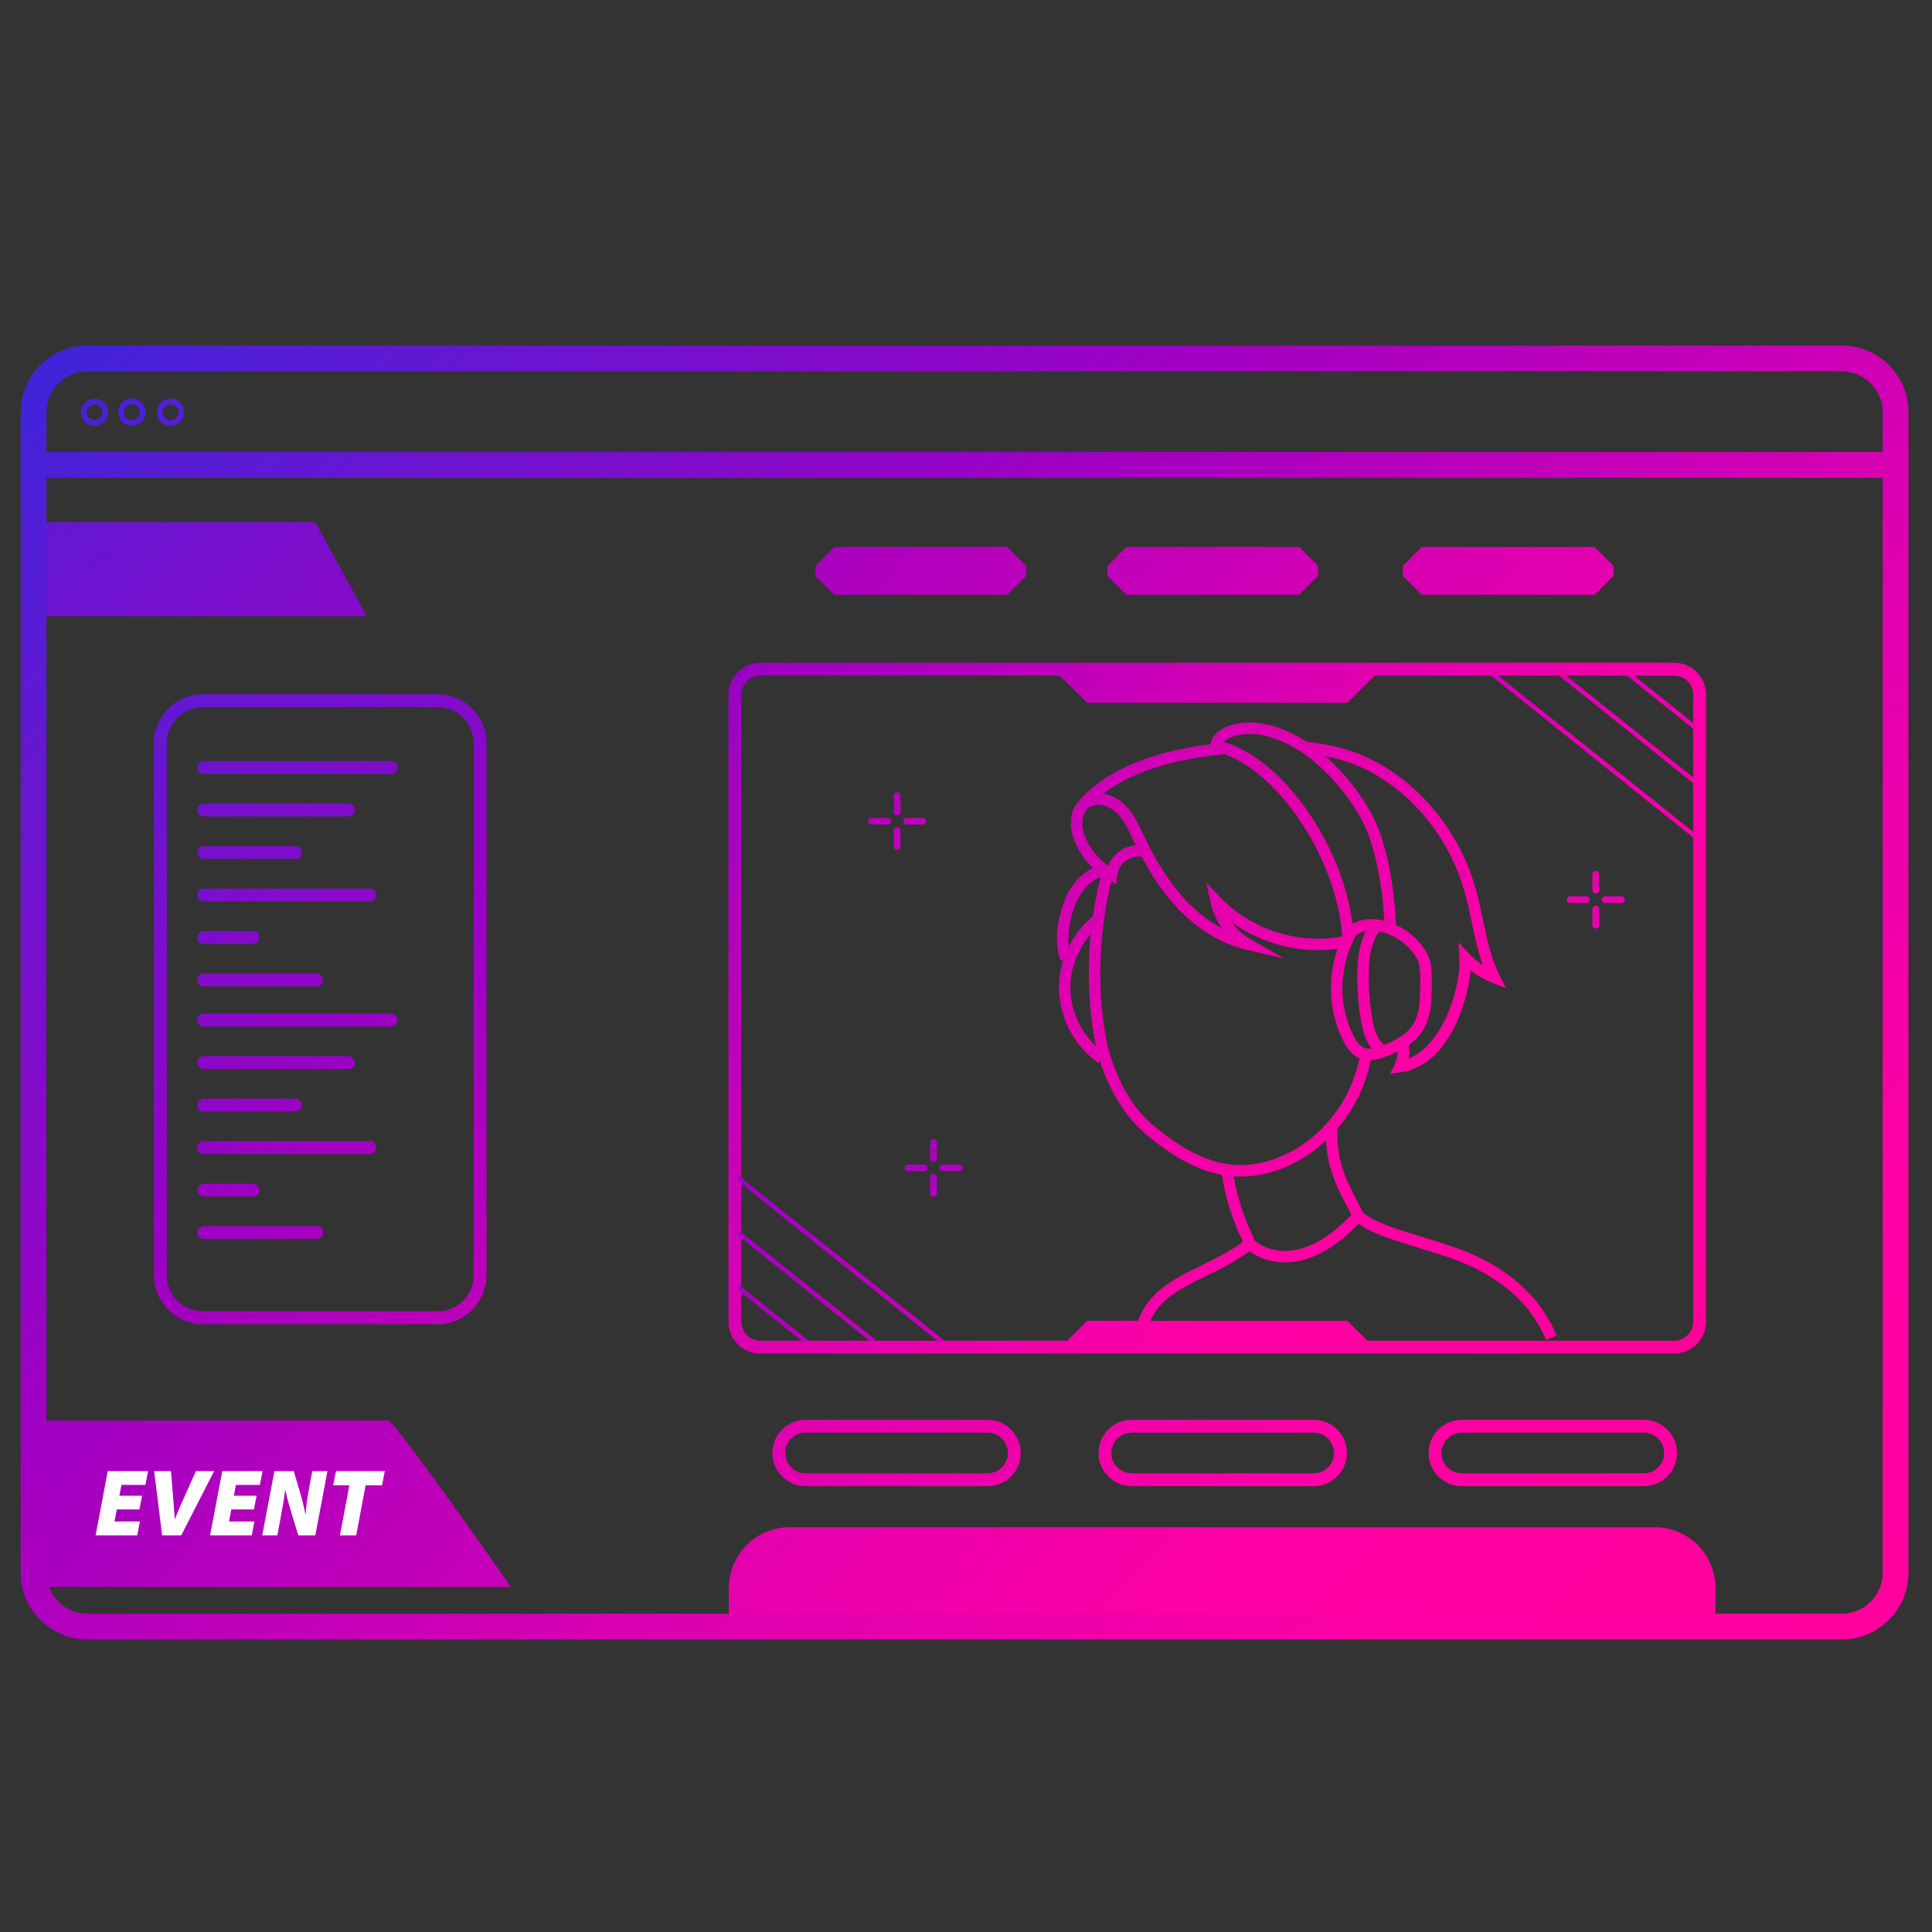 <?xml version="1.0" encoding="UTF-8"?>
<svg xmlns="http://www.w3.org/2000/svg" xmlns:xlink="http://www.w3.org/1999/xlink" id="a" viewBox="0 0 150 150">
  <rect x="0" y="0" width="150" height="150" fill="#333333" stroke="none"/>
  <defs>
    <linearGradient id="b" x1="-73.229" y1="37.719" x2="189.341" y2="268.451" gradientUnits="userSpaceOnUse">
      <stop offset="0" stop-color="#0035e9"></stop>
      <stop offset=".136" stop-color="#501fd7"></stop>
      <stop offset=".302" stop-color="#9f00c3"></stop>
      <stop offset=".452" stop-color="#dc00b1"></stop>
      <stop offset=".582" stop-color="#ff00a5"></stop>
      <stop offset=".686" stop-color="#ff009c"></stop>
      <stop offset=".751" stop-color="#f09"></stop>
      <stop offset="1" stop-color="#eb002c"></stop>
    </linearGradient>
    <linearGradient id="c" x1="-7.422" y1="-27.341" x2="218.301" y2="177.635" xlink:href="#b"></linearGradient>
    <linearGradient id="d" x1="2.821" y1="-38.622" x2="228.545" y2="166.354" xlink:href="#b"></linearGradient>
    <linearGradient id="e" x1="13.189" y1="-50.038" x2="238.912" y2="154.937" xlink:href="#b"></linearGradient>
    <linearGradient id="f" x1="-23.658" y1="30.796" x2="152.313" y2="203.276" xlink:href="#b"></linearGradient>
    <linearGradient id="g" x1="-15.145" y1="22.11" x2="160.827" y2="194.59" xlink:href="#b"></linearGradient>
    <linearGradient id="h" x1="-17.603" y1="24.618" x2="158.369" y2="197.098" xlink:href="#b"></linearGradient>
    <linearGradient id="i" x1="-20.262" y1="27.331" x2="155.709" y2="199.811" xlink:href="#b"></linearGradient>
    <linearGradient id="j" x1="-20.497" y1="27.571" x2="155.474" y2="200.051" xlink:href="#b"></linearGradient>
    <linearGradient id="k" x1="-24.37" y1="31.522" x2="151.602" y2="204.002" xlink:href="#b"></linearGradient>
    <linearGradient id="l" x1="-24.807" y1="31.968" x2="151.165" y2="204.448" xlink:href="#b"></linearGradient>
    <linearGradient id="m" x1="-24.949" y1="32.113" x2="151.023" y2="204.593" xlink:href="#b"></linearGradient>
    <linearGradient id="n" x1="-27.407" y1="34.621" x2="148.565" y2="207.101" xlink:href="#b"></linearGradient>
    <linearGradient id="o" x1="-30.066" y1="37.334" x2="145.905" y2="209.814" xlink:href="#b"></linearGradient>
    <linearGradient id="p" x1="-30.301" y1="37.574" x2="145.67" y2="210.054" xlink:href="#b"></linearGradient>
    <linearGradient id="q" x1="-34.175" y1="41.523" x2="141.797" y2="214.003" xlink:href="#b"></linearGradient>
    <linearGradient id="r" x1="-34.611" y1="41.97" x2="141.361" y2="214.45" xlink:href="#b"></linearGradient>
    <linearGradient id="s" x1="-33.752" y1="1.654" x2="191.971" y2="206.629" xlink:href="#b"></linearGradient>
    <linearGradient id="t" x1="-36.404" y1="4.574" x2="189.319" y2="209.55" xlink:href="#b"></linearGradient>
    <linearGradient id="u" x1="-42.36" y1="11.133" x2="183.364" y2="216.108" xlink:href="#b"></linearGradient>
    <linearGradient id="v" x1="-30.915" y1="-1.471" x2="194.809" y2="203.505" xlink:href="#b"></linearGradient>
    <linearGradient id="w" x1="-19.332" y1="-14.226" x2="206.391" y2="190.75" xlink:href="#b"></linearGradient>
    <linearGradient id="x" x1="21.083" y1=".952" x2="180.781" y2="138.617" xlink:href="#b"></linearGradient>
    <linearGradient id="y" x1="12.199" y1="11.258" x2="171.897" y2="148.924" xlink:href="#b"></linearGradient>
    <linearGradient id="z" x1="3.882" y1="20.905" x2="163.58" y2="158.571" xlink:href="#b"></linearGradient>
    <linearGradient id="aa" x1="12.068" y1="11.409" x2="171.766" y2="149.075" xlink:href="#b"></linearGradient>
    <linearGradient id="ab" x1="8.362" y1="15.709" x2="168.06" y2="153.375" xlink:href="#b"></linearGradient>
    <linearGradient id="ac" x1="20.133" y1="2.054" x2="179.831" y2="139.72" xlink:href="#b"></linearGradient>
    <linearGradient id="ad" x1="20.165" y1="2.017" x2="179.863" y2="139.683" xlink:href="#b"></linearGradient>
    <linearGradient id="ae" x1="10.866" y1="12.805" x2="170.564" y2="150.47" xlink:href="#b"></linearGradient>
    <linearGradient id="af" x1="18.316" y1="4.161" x2="178.014" y2="141.827" xlink:href="#b"></linearGradient>
    <linearGradient id="ag" x1="23.212" y1="-1.518" x2="182.91" y2="136.147" xlink:href="#b"></linearGradient>
    <linearGradient id="ah" x1="24.178" y1="-2.638" x2="183.876" y2="135.028" xlink:href="#b"></linearGradient>
    <linearGradient id="ai" x1="13.328" y1="9.948" x2="173.026" y2="147.614" xlink:href="#b"></linearGradient>
    <linearGradient id="aj" x1="29.949" y1="52.849" x2="158.072" y2="162.729" xlink:href="#b"></linearGradient>
    <linearGradient id="ak" x1="28.61" y1="54.41" x2="156.734" y2="164.29" xlink:href="#b"></linearGradient>
    <linearGradient id="al" x1="29.856" y1="52.958" x2="157.979" y2="162.838" xlink:href="#b"></linearGradient>
    <linearGradient id="am" x1="28.703" y1="54.301" x2="156.827" y2="164.181" xlink:href="#b"></linearGradient>
    <linearGradient id="an" x1="62.031" y1="15.441" x2="190.154" y2="125.321" xlink:href="#b"></linearGradient>
    <linearGradient id="ao" x1="60.692" y1="17.001" x2="188.815" y2="126.881" xlink:href="#b"></linearGradient>
    <linearGradient id="ap" x1="61.938" y1="15.549" x2="190.061" y2="125.429" xlink:href="#b"></linearGradient>
    <linearGradient id="aq" x1="60.785" y1="16.893" x2="188.909" y2="126.773" xlink:href="#b"></linearGradient>
    <linearGradient id="ar" x1="11.398" y1="12.187" x2="171.096" y2="149.853" xlink:href="#b"></linearGradient>
    <linearGradient id="as" x1="10.058" y1="13.741" x2="169.756" y2="151.407" xlink:href="#b"></linearGradient>
    <linearGradient id="at" x1="11.308" y1="12.292" x2="171.006" y2="149.958" xlink:href="#b"></linearGradient>
    <linearGradient id="au" x1="10.148" y1="13.637" x2="169.846" y2="151.302" xlink:href="#b"></linearGradient>
    <linearGradient id="av" x1="14.146" y1="9" x2="173.844" y2="146.665" xlink:href="#b"></linearGradient>
    <linearGradient id="aw" x1="27.284" y1="-6.242" x2="186.982" y2="131.424" xlink:href="#b"></linearGradient>
    <linearGradient id="ax" x1="1.155" y1="24.07" x2="160.852" y2="161.736" xlink:href="#b"></linearGradient>
    <linearGradient id="ay" x1="60.673" y1="8.835" x2="191.322" y2="111.979" xlink:href="#b"></linearGradient>
    <linearGradient id="az" x1="62.713" y1="6.25" x2="193.362" y2="109.394" xlink:href="#b"></linearGradient>
    <linearGradient id="ba" x1="64.755" y1="3.667" x2="195.404" y2="106.811" xlink:href="#b"></linearGradient>
    <linearGradient id="bb" x1="19.145" y1="61.437" x2="149.794" y2="164.581" xlink:href="#b"></linearGradient>
    <linearGradient id="bc" x1="17.105" y1="64.021" x2="147.754" y2="167.165" xlink:href="#b"></linearGradient>
    <linearGradient id="bd" x1="15.064" y1="66.606" x2="145.713" y2="169.75" xlink:href="#b"></linearGradient>
    <linearGradient id="be" x1="-3.827" y1="-9.299" x2="201.124" y2="215.553" xlink:href="#b"></linearGradient>
    <linearGradient id="bf" x1="-18.291" y1="3.885" x2="186.66" y2="228.737" xlink:href="#b"></linearGradient>
    <linearGradient id="bg" x1="-16.71" y1="2.443" x2="188.241" y2="227.295" xlink:href="#b"></linearGradient>
    <linearGradient id="bh" x1="-15.067" y1=".946" x2="189.884" y2="225.798" xlink:href="#b"></linearGradient>
    <linearGradient id="bi" x1="16.565" y1="-27.886" x2="221.516" y2="196.966" xlink:href="#b"></linearGradient>
  </defs>
  <g>
    <path d="m39.668,123.212s-8.054-11.57-9.477-12.925l-26.967-0-0,12.925,36.444 0Z" style="fill:url(#b);"></path>
    <g>
      <path d="m10.824,117.19h-1.754l-.181.939h1.97l-.203,1.075h-3.234l.944-4.988h3.13l-.209,1.073h-1.857l-.163.838h1.764l-.206,1.062Z" style="fill:#fff;"></path>
      <path d="m12.588,119.205l-.619-4.988h1.304l.165,2.017c.052.539.089,1.11.128,1.708h.015c.213-.564.481-1.169.718-1.68l.912-2.045h1.413l-2.553,4.988h-1.482Z" style="fill:#fff;"></path>
      <path d="m19.714,117.19h-1.754l-.181.939h1.97l-.203,1.075h-3.234l.944-4.988h3.13l-.209,1.073h-1.857l-.163.838h1.764l-.206,1.062Z" style="fill:#fff;"></path>
      <path d="m20.36,119.205l.944-4.988h1.502l.447,1.506c.196.665.339,1.234.463,1.838h.021c.021-.539.1-1.142.238-1.888l.272-1.456h1.177l-.944,4.988h-1.318l-.504-1.628c-.211-.705-.356-1.201-.497-1.869h-.026c-.054.496-.188,1.29-.346,2.122l-.257,1.375h-1.172Z" style="fill:#fff;"></path>
      <path d="m27.123,115.319h-1.253l.217-1.103h3.787l-.211,1.103h-1.278l-.729,3.886h-1.263l.729-3.886Z" style="fill:#fff;"></path>
    </g>
  </g>
  <g>
    <path d="m78.201,46.18l-13.417-0-1.475-1.475-0-.769,1.475-1.475,13.417-0,1.475,1.475-0.0.769-1.475,1.475Z" style="fill:url(#c);"></path>
    <path d="m100.867,46.18l-13.417-0-1.475-1.475-0-.769,1.475-1.475,13.417-0,1.475,1.475-0.0.769-1.475,1.475Z" style="fill:url(#d);"></path>
    <path d="m123.807,46.18l-13.417-0-1.475-1.475 0-.769,1.475-1.475,13.417-0,1.475,1.475 0.0.769-1.475,1.475Z" style="fill:url(#e);"></path>
  </g>
  <g>
    <path d="m33.969,102.813H15.758c-2.099,0-3.807-1.708-3.807-3.807v-41.303c0-2.099,1.708-3.807,3.807-3.807h18.211c2.099,0,3.807,1.708,3.807,3.807v41.303c0,2.099-1.708,3.807-3.807,3.807ZM15.758,54.896c-1.548,0-2.807,1.259-2.807,2.807v41.303c0,1.548,1.259,2.807,2.807,2.807h18.211c1.548,0,2.807-1.259,2.807-2.807v-41.303c0-1.548-1.259-2.807-2.807-2.807H15.758Z" style="fill:url(#f);"></path>
    <g>
      <path d="m30.362,60.088h-14.542c-.276,0-.5-.224-.5-.5s.224-.5.5-.5h14.542c.276,0,.5.224.5.5s-.224.5-.5.5Z" style="fill:url(#g);"></path>
      <path d="m27.062,63.387h-11.242c-.276,0-.5-.224-.5-.5s.224-.5.5-.5h11.242c.276,0,.5.224.5.5s-.224.5-.5.5Z" style="fill:url(#h);"></path>
      <path d="m22.938,66.687h-7.118c-.276,0-.5-.224-.5-.5s.224-.5.5-.5h7.118c.276,0,.5.224.5.5s-.224.5-.5.5Z" style="fill:url(#i);"></path>
      <path d="m28.712,69.986h-12.892c-.276,0-.5-.224-.5-.5s.224-.5.5-.5h12.892c.276,0,.5.224.5.5s-.224.5-.5.5Z" style="fill:url(#j);"></path>
      <path d="m19.639,73.286h-3.818c-.276,0-.5-.224-.5-.5s.224-.5.5-.5h3.818c.276,0,.5.224.5.5s-.224.5-.5.5Z" style="fill:url(#k);"></path>
      <path d="m24.588,76.585h-8.768c-.276,0-.5-.224-.5-.5s.224-.5.5-.5h8.768c.276,0,.5.224.5.5s-.224.5-.5.5Z" style="fill:url(#l);"></path>
    </g>
    <g>
      <path d="m30.362,79.7h-14.542c-.276,0-.5-.224-.5-.5s.224-.5.5-.5h14.542c.276,0,.5.224.5.5s-.224.5-.5.5Z" style="fill:url(#m);"></path>
      <path d="m27.062,83h-11.242c-.276,0-.5-.224-.5-.5s.224-.5.5-.5h11.242c.276,0,.5.224.5.5s-.224.5-.5.5Z" style="fill:url(#n);"></path>
      <path d="m22.938,86.299h-7.118c-.276,0-.5-.224-.5-.5s.224-.5.5-.5h7.118c.276,0,.5.224.5.5s-.224.5-.5.5Z" style="fill:url(#o);"></path>
      <path d="m28.712,89.598h-12.892c-.276,0-.5-.224-.5-.5s.224-.5.5-.5h12.892c.276,0,.5.224.5.5s-.224.5-.5.5Z" style="fill:url(#p);"></path>
      <path d="m19.639,92.898h-3.818c-.276,0-.5-.224-.5-.5s.224-.5.5-.5h3.818c.276,0,.5.224.5.5s-.224.5-.5.5Z" style="fill:url(#q);"></path>
      <path d="m24.588,96.197h-8.768c-.276,0-.5-.224-.5-.5s.224-.5.5-.5h8.768c.276,0,.5.224.5.5s-.224.5-.5.5Z" style="fill:url(#r);"></path>
    </g>
  </g>
  <polygon points="28.48 47.849 1.709 47.849 1.709 40.54 24.48 40.54 28.48 47.849" style="fill:url(#s);"></polygon>
  <path d="m133.196,126.387l0-3.053c0-2.628-2.103-4.759-4.697-4.759l-67.222-0c-2.594-0-4.697,2.13-4.697,4.759l-0,3.053,76.617 0Z" style="fill:url(#t);"></path>
  <g>
    <path d="m76.673,115.386h-14.131c-1.422,0-2.578-1.156-2.578-2.578s1.156-2.578,2.578-2.578h14.131c1.422,0,2.578,1.156,2.578,2.578s-1.156,2.578-2.578,2.578Zm-14.131-4.156c-.87,0-1.578.708-1.578,1.578s.708,1.578,1.578,1.578h14.131c.87,0,1.578-.708,1.578-1.578s-.708-1.578-1.578-1.578h-14.131Z" style="fill:url(#u);"></path>
    <path d="m101.997,115.386h-14.131c-1.422,0-2.578-1.156-2.578-2.578s1.156-2.578,2.578-2.578h14.131c1.422,0,2.578,1.156,2.578,2.578s-1.156,2.578-2.578,2.578Zm-14.131-4.156c-.87,0-1.578.708-1.578,1.578s.708,1.578,1.578,1.578h14.131c.87,0,1.578-.708,1.578-1.578s-.708-1.578-1.578-1.578h-14.131Z" style="fill:url(#v);"></path>
    <path d="m127.626,115.386h-14.131c-1.422,0-2.578-1.156-2.578-2.578s1.156-2.578,2.578-2.578h14.131c1.421,0,2.577,1.156,2.577,2.578s-1.156,2.578-2.577,2.578Zm-14.131-4.156c-.87,0-1.578.708-1.578,1.578s.708,1.578,1.578,1.578h14.131c.87,0,1.577-.708,1.577-1.578s-.707-1.578-1.577-1.578h-14.131Z" style="fill:url(#w);"></path>
  </g>
  <g>
    <g>
      <path d="m84.483,62.681l-.648-.611c2.046-2.172,5.112-3.54,9.373-4.183.505-.076,1.354-.177,1.862-.232l.096.887c-.498.054-1.33.152-1.825.227-4.056.611-6.953,1.891-8.857,3.912Z" style="fill:url(#x);"></path>
      <path d="m96.324,91.347c-2.965 0-5.394-1.64-7.444-3.364-1.894-1.594-3.437-4.521-3.931-7.46-.713-4.239-.502-8.674.611-12.827l.861.23c-1.08,4.03-1.286,8.334-.594,12.449.378,2.246,1.646,5.259,3.626,6.925,3.493,2.938,6.29,3.753,9.34,2.738,3.487-1.162,6.229-4.479,6.819-8.255l.881.138c-.642,4.096-3.623,7.698-7.419,8.963-.966.322-1.882.463-2.751.463Z" style="fill:url(#y);"></path>
      <path d="m89.114,103.076l-.852-.265c.777-2.499,2.85-3.509,5.044-4.578,1.078-.526,2.193-1.069,3.178-1.812-.003-.052-.046-.143-.069-.192-.783-1.644-1.315-3.393-1.583-5.196l.883-.131c.254,1.716.761,3.379,1.506,4.944.076.161.19.402.145.687-.041.246-.165.464-.343.599-1.055.796-2.209,1.359-3.325,1.903-2.104,1.025-3.92,1.91-4.583,4.042Z" style="fill:url(#z);"></path>
      <path d="m120.028,104.027c-1.502-3.648-4.839-5.458-7.373-6.335-1.032-.357-1.97-.646-2.812-.906-2.125-.655-3.661-1.128-4.689-2.052l-.104-.14c-.18-.378-.364-.734-.546-1.085-.857-1.658-1.667-3.224-1.557-6.108l.891.034c-.102,2.65.621,4.047,1.458,5.665.173.333.348.672.519,1.028.889.758,2.324,1.2,4.292,1.807.852.262,1.798.554,2.841.915,2.708.937,6.277,2.883,7.906,6.838l-.824.34Z" style="fill:url(#aa);"></path>
      <path d="m99.758,98.013c-1.54,0-2.648-.719-3.064-1.149l.641-.62c.296.306,1.18.877,2.424.877h.046c1.696-.02,3.486-1.036,5.32-3.021l.654.604c-2.007,2.173-4.014,3.286-5.964,3.308h-.057Z" style="fill:url(#ab);"></path>
      <path d="m106.318,82.311c-.284,0-.547-.051-.785-.155-.653-.283-1.021-.894-1.269-1.394-1.26-2.548-1.238-5.646.036-8.179l-.015-.016.075-.267c.132-.418,1.012-.781,1.432-.874.689-.152,1.479-.059,2.349.278,1.186.459,2.274,1.463,2.773,2.558.25.545.313,1.704.195,3.54-.167,2.557-1.628,3.575-3.771,4.318-.365.127-.707.19-1.021.19Zm-.996-9.745l-.062.109c-1.31,2.34-1.386,5.287-.197,7.691.268.541.521.841.823.971.294.126.684.107,1.161-.06,2.223-.771,3.053-1.695,3.173-3.533.146-2.261-.032-2.929-.116-3.112-.402-.881-1.32-1.724-2.285-2.097-.702-.272-1.319-.354-1.835-.238-.258.057-.502.173-.662.268Z" style="fill:url(#ac);"></path>
      <path d="m107.2,82.001c-1.039-.561-1.368-1.812-1.526-2.706-.235-1.339-.329-2.708-.279-4.067.039-1.086.206-2.654,1.209-3.722l.65.61c-.789.84-.932,2.122-.969,3.145-.048,1.297.042,2.603.268,3.88.125.71.372,1.698,1.071,2.076l-.424.784Z" style="fill:url(#ad);"></path>
      <path d="m85.282,82.529c-1.829-1.266-3.003-3.433-3.064-5.656-.062-2.224.991-4.453,2.747-5.817l.547.704c-1.536,1.193-2.457,3.143-2.403,5.088.054,1.944,1.081,3.84,2.682,4.947l-.508.733Z" style="fill:url(#ae);"></path>
      <path d="m99.717,74.429l-2.96-.694c-1.93-.453-3.781-1.576-5.354-3.247-1.012-1.076-1.907-2.357-2.768-3.972-.403-.057-.825.041-1.164.27-.398.269-.669.713-.726,1.189l-.081.686-.591-.356c-1.167-.702-2.025-1.633-2.55-2.766-.532-1.148-.606-2.675.427-3.5.979-.78,2.389-.43,3.222.298.745.65,1.16,1.53,1.562,2.381l.088.187c1.013,2.126,2.039,3.706,3.229,4.971.869.922,1.824,1.663,2.829,2.198-.422-.598-.729-1.277-.885-1.99l-.34-1.552,1.098,1.148c2.472,2.585,6.321,3.743,9.811,2.957l.197.869c-3.118.708-6.502-.023-9.1-1.869.38.517.864.958,1.418,1.277l2.637,1.515Zm-14.448-11.94c-.278,0-.545.075-.762.248-.651.52-.547,1.623-.174,2.427.371.801.942,1.487,1.7,2.045.192-.467.52-.878.939-1.162.357-.242.777-.387,1.206-.426-.054-.109-.106-.22-.16-.332l-.09-.19c-.362-.768-.737-1.562-1.342-2.091-.355-.31-.854-.519-1.318-.519Z" style="fill:url(#af);"></path>
      <path d="m107.924,83.378l.367-.758c.248-.51.3-1.116.142-1.663l.857-.247c.137.475.159.982.072,1.468,2.831-1.101,4.075-5.847,3.948-7.781l-.082-1.238.851.903c.312.331.664.624,1.046.872-.392-1.094-.63-2.234-.863-3.346-.157-.75-.32-1.525-.526-2.265-1.399-5.027-5.225-9.094-9.745-10.362-.841-.235-1.746-.396-2.769-.489l.08-.888c1.077.098,2.035.268,2.929.518,4.814,1.351,8.883,5.661,10.364,10.981.214.768.379,1.557.539,2.321.319,1.521.62,2.958,1.273,4.282l.507,1.026-1.067-.414c-.598-.231-1.164-.554-1.671-.948-.242,2.661-1.809,7.373-5.419,7.904l-.833.123Z" style="fill:url(#ag);"></path>
      <path d="m104.218,72.879c-.313-6.247-5.305-13.577-9.89-14.526l-.378-.078.022-.385c.027-.453.277-.859.724-1.175.941-.666,2.546-.811,4.091-.365,1.621.466,3.19,1.43,4.663,2.865,1.901,1.852,3.284,4,3.894,6.05.613,2.063.946,4.185,1.048,6.677l-.891.036c-.099-2.416-.42-4.469-1.012-6.459-.566-1.905-1.866-3.917-3.661-5.665-1.366-1.331-2.809-2.222-4.287-2.647-1.465-.422-2.752-.173-3.329.236-.063.044-.131.1-.19.166,4.852,1.426,9.762,8.743,10.087,15.226l-.891.045Z" style="fill:url(#ah);"></path>
      <path d="m82.365,74.612c-.377-.948-.41-2.068-.101-3.423.232-1.021.574-1.834,1.047-2.487.607-.838,1.431-1.398,2.318-1.578l.178.874c-.659.133-1.305.581-1.773,1.227-.401.553-.695,1.26-.9,2.162-.268,1.174-.249,2.122.06,2.896l-.828.33Z" style="fill:url(#ai);"></path>
    </g>
    <g>
      <g>
        <path d="m72.477,90.209c-.146,0-.264-.118-.264-.263v-1.25c0-.145.118-.263.264-.263s.264.118.264.263v1.25c0,.145-.118.263-.264.263Z" style="fill:url(#aj);"></path>
        <path d="m72.477,92.918c-.146,0-.264-.118-.264-.263v-1.25c0-.145.118-.263.264-.263s.264.118.264.263v1.25c0,.145-.118.263-.264.263Z" style="fill:url(#ak);"></path>
      </g>
      <g>
        <path d="m74.464,90.939h-1.255c-.146,0-.264-.118-.264-.263s.118-.263.264-.263h1.255c.146,0,.264.118.264.263s-.118.263-.264.263Z" style="fill:url(#al);"></path>
        <path d="m71.745,90.939h-1.255c-.146,0-.264-.118-.264-.263s.118-.263.264-.263h1.255c.146,0,.264.118.264.263s-.118.263-.264.263Z" style="fill:url(#am);"></path>
      </g>
    </g>
    <g>
      <g>
        <path d="m123.894,69.383c-.146,0-.264-.118-.264-.263v-1.25c0-.145.118-.263.264-.263s.264.118.264.263v1.25c0,.145-.118.263-.264.263Z" style="fill:url(#an);"></path>
        <path d="m123.894,72.092c-.146,0-.264-.118-.264-.263v-1.25c0-.145.118-.263.264-.263s.264.118.264.263v1.25c0,.145-.118.263-.264.263Z" style="fill:url(#ao);"></path>
      </g>
      <g>
        <path d="m125.881,70.112h-1.255c-.146,0-.264-.118-.264-.263s.118-.263.264-.263h1.255c.146,0,.264.118.264.263s-.118.263-.264.263Z" style="fill:url(#ap);"></path>
        <path d="m123.162,70.112h-1.255c-.146,0-.264-.118-.264-.263s.118-.263.264-.263h1.255c.146,0,.264.118.264.263s-.118.263-.264.263Z" style="fill:url(#aq);"></path>
      </g>
    </g>
    <g>
      <g>
        <path d="m69.65,63.291c-.146,0-.264-.118-.264-.263v-1.25c0-.145.118-.263.264-.263s.264.118.264.263v1.25c0,.145-.118.263-.264.263Z" style="fill:url(#ar);"></path>
        <path d="m69.65,66c-.146,0-.264-.118-.264-.263v-1.25c0-.145.118-.263.264-.263s.264.118.264.263v1.25c0,.145-.118.263-.264.263Z" style="fill:url(#as);"></path>
      </g>
      <g>
        <path d="m71.637,64.02h-1.255c-.146,0-.264-.118-.264-.263s.118-.263.264-.263h1.255c.146,0,.264.118.264.263s-.118.263-.264.263Z" style="fill:url(#at);"></path>
        <path d="m68.918,64.02h-1.255c-.146,0-.264-.118-.264-.263s.118-.263.264-.263h1.255c.146,0,.264.118.264.263s-.118.263-.264.263Z" style="fill:url(#au);"></path>
      </g>
    </g>
    <g>
      <path d="m129.977,105.094H59.037c-1.368,0-2.481-1.113-2.481-2.482v-48.676c0-1.369,1.113-2.482,2.481-2.482h70.939c1.368,0,2.481,1.113,2.481,2.482v48.676c0,1.369-1.113,2.482-2.481,2.482ZM59.037,52.454c-.816,0-1.481.665-1.481,1.482v48.676c0,.817.665,1.482,1.481,1.482h70.939c.816,0,1.481-.665,1.481-1.482v-48.676c0-.817-.665-1.482-1.481-1.482H59.037Z" style="fill:url(#av);"></path>
      <path d="m104.606,54.564h-20.198l-1.559-1.547-1.559-1.479h26.436l-1.559,1.479-1.559,1.547Z" style="fill:url(#aw);"></path>
      <path d="m104.606,102.549h-20.198l-1.559,1.547-1.559.447h26.436l-1.559-.447-1.559-1.547Z" style="fill:url(#ax);"></path>
    </g>
    <g>
      <polygon points="131.766 65.278 131.766 64.826 116.217 52.369 115.653 52.369 131.766 65.278" style="fill:url(#ay);"></polygon>
      <polygon points="121.492 52.369 120.928 52.369 131.766 61.052 131.766 60.6 121.492 52.369" style="fill:url(#az);"></polygon>
      <polygon points="126.767 52.369 126.203 52.369 131.766 56.826 131.766 56.374 126.767 52.369" style="fill:url(#ba);"></polygon>
      <polygon points="57.298 91.24 57.298 91.692 72.847 104.15 73.411 104.15 57.298 91.24" style="fill:url(#bb);"></polygon>
      <polygon points="57.298 95.467 57.298 95.919 67.572 104.15 68.136 104.15 57.298 95.467" style="fill:url(#bc);"></polygon>
      <polygon points="62.297 104.15 62.861 104.15 57.298 99.693 57.298 100.145 62.297 104.15" style="fill:url(#bd);"></polygon>
    </g>
  </g>
  <g>
    <path d="m142.998,127.286H6.777c-2.852,0-5.172-2.32-5.172-5.172V32.003c0-2.852,2.32-5.172,5.172-5.172h136.221c2.852,0,5.172,2.32,5.172,5.172v90.111c0,2.852-2.32,5.172-5.172,5.172ZM6.777,28.831c-1.749,0-3.172,1.423-3.172,3.172v90.111c0,1.749,1.423,3.172,3.172,3.172h136.221c1.749,0,3.172-1.423,3.172-3.172V32.003c0-1.749-1.423-3.172-3.172-3.172H6.777Z" style="fill:url(#be);"></path>
    <g>
      <path d="m7.337,33.059c-.584,0-1.059-.475-1.059-1.058,0-.583.475-1.058,1.059-1.058.583,0,1.058.475,1.058,1.058,0,.583-.475,1.058-1.058,1.058Zm0-1.67c-.338,0-.613.275-.613.612,0,.338.275.613.613.613s.612-.275.612-.613c0-.337-.274-.612-.612-.612Z" style="fill:url(#bf);"></path>
      <path d="m10.232,33.059c-.583,0-1.058-.475-1.058-1.058,0-.583.475-1.058,1.058-1.058s1.058.475,1.058,1.058c0,.583-.475,1.058-1.058,1.058Zm0-1.67c-.338,0-.612.275-.612.612,0,.338.274.613.612.613s.612-.275.612-.613c0-.337-.274-.612-.612-.612Z" style="fill:url(#bg);"></path>
      <path d="m13.239,33.059c-.583,0-1.058-.475-1.058-1.058,0-.583.475-1.058,1.058-1.058.584,0,1.059.475,1.059,1.058,0,.583-.475,1.058-1.059,1.058Zm0-1.67c-.338,0-.612.275-.612.612,0,.338.274.613.612.613s.613-.275.613-.613c0-.337-.275-.612-.613-.612Z" style="fill:url(#bh);"></path>
    </g>
    <rect x="2.605" y="35.1" width="144.564" height="2" style="fill:url(#bi);"></rect>
  </g>
</svg>
